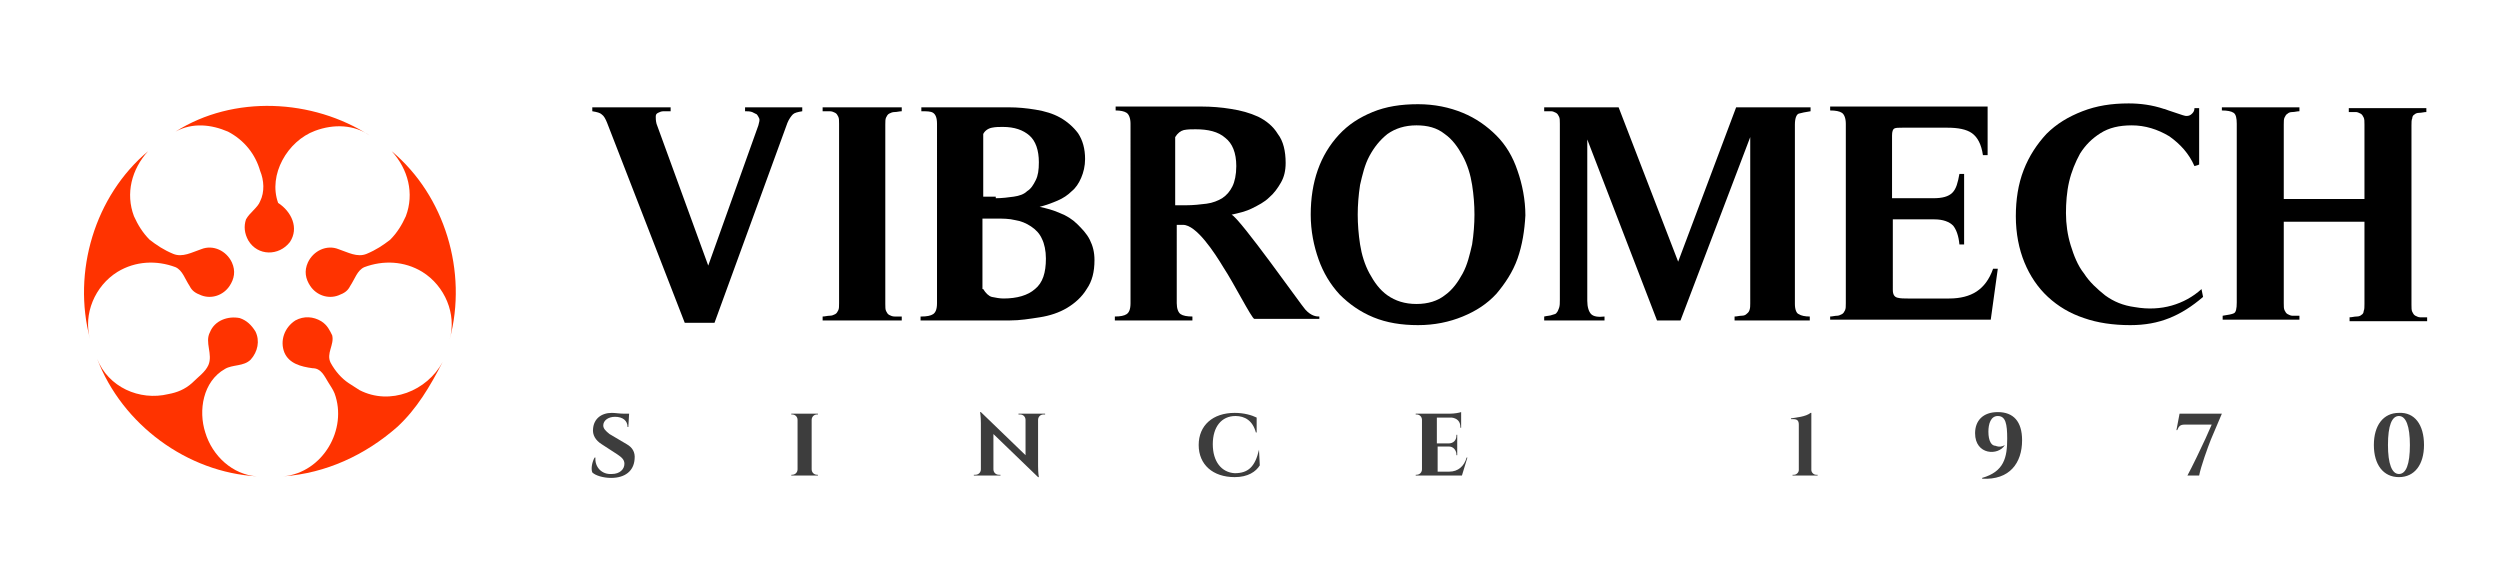<?xml version="1.0" encoding="utf-8"?>
<!-- Generator: Adobe Illustrator 18.0.0, SVG Export Plug-In . SVG Version: 6.00 Build 0)  -->
<!DOCTYPE svg PUBLIC "-//W3C//DTD SVG 1.1//EN" "http://www.w3.org/Graphics/SVG/1.1/DTD/svg11.dtd">
<svg version="1.1" id="Layer_1" xmlns="http://www.w3.org/2000/svg" xmlns:xlink="http://www.w3.org/1999/xlink" x="0px" y="0px"
	 viewBox="0 0 319.1 74" enable-background="new 0 0 319.1 74" xml:space="preserve">
<g>
	<path d="M95.1,13.7h7.3v0.5c-0.6,0.1-1,0.2-1.2,0.4c-0.2,0.2-0.5,0.6-0.7,1.1l-9.3,25.5h-3.8l-9.9-25.5c-0.2-0.5-0.4-0.9-0.7-1.1
		c-0.2-0.2-0.6-0.3-1.2-0.4v-0.5h10v0.5c-0.3,0-0.6,0-0.9,0c-0.3,0-0.5,0.1-0.7,0.2c-0.2,0.1-0.3,0.2-0.3,0.5c0,0.2,0,0.5,0.1,0.9
		l6.6,18.1L96.8,16c0.1-0.4,0.2-0.7,0.1-0.9c-0.1-0.2-0.2-0.4-0.3-0.5c-0.2-0.1-0.4-0.2-0.6-0.3c-0.3-0.1-0.6-0.1-0.9-0.1V13.7z"/>
	<path d="M115.1,40.9H105v-0.5c0.3,0,0.6-0.1,0.9-0.1c0.3,0,0.5-0.1,0.7-0.2c0.2-0.1,0.3-0.3,0.4-0.5c0.1-0.2,0.1-0.5,0.1-0.9V15.8
		c0-0.4,0-0.7-0.1-0.9c-0.1-0.2-0.2-0.4-0.4-0.5c-0.2-0.1-0.4-0.2-0.7-0.2c-0.3,0-0.6,0-0.9,0v-0.5h10.1v0.5c-0.3,0-0.6,0.1-0.9,0.1
		c-0.3,0-0.5,0.1-0.7,0.2c-0.2,0.1-0.3,0.3-0.4,0.5c-0.1,0.2-0.1,0.5-0.1,0.9v22.9c0,0.4,0,0.7,0.1,0.9c0.1,0.2,0.2,0.4,0.4,0.5
		s0.4,0.2,0.7,0.2c0.3,0,0.6,0,0.9,0V40.9z"/>
	<path d="M117.6,40.4c0.7,0,1.2-0.1,1.5-0.3c0.3-0.2,0.5-0.6,0.5-1.4V15.8c0-0.8-0.2-1.2-0.5-1.4c-0.3-0.2-0.8-0.2-1.5-0.2v-0.5
		h11.2c1.1,0,2.2,0.1,3.4,0.3s2.2,0.5,3.1,1c0.9,0.5,1.7,1.2,2.3,2c0.6,0.9,0.9,2,0.9,3.3c0,0.9-0.2,1.7-0.5,2.4
		c-0.3,0.7-0.7,1.3-1.2,1.7c-0.5,0.5-1.1,0.9-1.8,1.2c-0.7,0.3-1.5,0.6-2.3,0.8c0.9,0.2,1.7,0.4,2.6,0.8c0.8,0.3,1.6,0.8,2.2,1.4
		c0.6,0.6,1.2,1.2,1.6,2c0.4,0.8,0.6,1.6,0.6,2.6c0,1.5-0.3,2.7-1,3.7c-0.6,1-1.5,1.8-2.5,2.4c-1,0.6-2.2,1-3.5,1.2
		c-1.3,0.2-2.5,0.4-3.8,0.4h-11.4V40.4z M127.1,25.3c0.8,0,1.6-0.1,2.3-0.2c0.7-0.1,1.3-0.3,1.7-0.7c0.5-0.3,0.8-0.8,1.1-1.4
		c0.3-0.6,0.4-1.3,0.4-2.3c0-1.5-0.4-2.7-1.2-3.4c-0.8-0.7-1.9-1.1-3.4-1.1c-0.5,0-0.9,0-1.4,0.1c-0.5,0.1-0.9,0.4-1.1,0.8v8H127.1z
		 M125.5,36.9c0.3,0.5,0.7,0.9,1.1,1c0.5,0.1,1,0.2,1.5,0.2c1.7,0,3.1-0.4,4-1.2c1-0.8,1.4-2.1,1.4-3.9c0-1-0.2-1.9-0.5-2.5
		c-0.3-0.7-0.8-1.2-1.4-1.6s-1.3-0.7-2-0.8c-0.8-0.2-1.6-0.2-2.5-0.2h-1.7V36.9z"/>
	<path d="M150.2,38.7c0,0.7,0.2,1.2,0.5,1.4c0.3,0.2,0.8,0.3,1.5,0.3v0.5h-9.9v-0.5c0.7,0,1.2-0.1,1.5-0.3c0.3-0.2,0.5-0.6,0.5-1.4
		V15.8c0-0.7-0.2-1.2-0.5-1.4c-0.3-0.2-0.8-0.3-1.4-0.3v-0.5h11c1.2,0,2.5,0.1,3.7,0.3c1.3,0.2,2.4,0.5,3.5,1c1,0.5,1.9,1.2,2.5,2.2
		c0.7,0.9,1,2.2,1,3.7c0,1-0.2,1.8-0.6,2.5c-0.4,0.7-0.9,1.4-1.5,1.9c-0.6,0.6-1.4,1-2.2,1.4c-0.8,0.4-1.7,0.6-2.6,0.8
		c1.1,0.5,9,11.7,9.4,12.1c0.8,0.9,1.5,0.9,1.8,0.9v0.3h-8.3c-0.3,0-2.7-4.7-3.9-6.5c-1.2-2-3.5-5.5-5.2-5.5l-0.8,0V38.7z
		 M151.4,26.2c0.9,0,1.8-0.1,2.6-0.2c0.8-0.1,1.5-0.4,2-0.7c0.6-0.4,1-0.9,1.3-1.5s0.5-1.5,0.5-2.6c0-1.7-0.5-2.9-1.4-3.6
		c-0.9-0.8-2.2-1.1-3.8-1.1c-0.5,0-1,0-1.5,0.1c-0.4,0.1-0.8,0.4-1.1,0.9v8.7H151.4z"/>
	<path d="M193.7,33c-0.6,1.7-1.6,3.2-2.7,4.5c-1.2,1.3-2.6,2.2-4.3,2.9c-1.7,0.7-3.6,1.1-5.7,1.1c-2.1,0-4-0.3-5.7-1
		c-1.7-0.7-3.1-1.7-4.3-2.9c-1.2-1.3-2.1-2.8-2.7-4.5c-0.6-1.7-1-3.6-1-5.7c0-2.1,0.3-4,0.9-5.7c0.6-1.7,1.5-3.2,2.7-4.5
		c1.2-1.3,2.6-2.2,4.3-2.9c1.7-0.7,3.6-1,5.8-1c2.1,0,4,0.4,5.7,1.1c1.7,0.7,3.1,1.7,4.3,2.9c1.2,1.2,2.1,2.7,2.7,4.5
		c0.6,1.7,1,3.7,1,5.7C194.6,29.4,194.3,31.3,193.7,33z M187.9,23.6c-0.2-1.3-0.6-2.6-1.2-3.7c-0.6-1.1-1.3-2.1-2.3-2.8
		c-1-0.8-2.2-1.1-3.6-1.1c-1.5,0-2.7,0.4-3.7,1.1c-1,0.8-1.7,1.7-2.3,2.8c-0.6,1.1-0.9,2.4-1.2,3.7c-0.2,1.3-0.3,2.6-0.3,3.8
		c0,1.2,0.1,2.5,0.3,3.8c0.2,1.3,0.6,2.6,1.2,3.7c0.6,1.1,1.3,2.1,2.3,2.8c1,0.7,2.2,1.1,3.7,1.1c1.5,0,2.7-0.4,3.6-1.1
		c1-0.7,1.7-1.7,2.3-2.8c0.6-1.1,0.9-2.4,1.2-3.7c0.2-1.3,0.3-2.6,0.3-3.8C188.2,26.1,188.1,24.9,187.9,23.6z"/>
	<path d="M231.1,13.7v0.5c-0.7,0.1-1.1,0.2-1.5,0.3c-0.3,0.1-0.5,0.6-0.5,1.4v22.9c0,0.7,0.2,1.2,0.5,1.3c0.3,0.2,0.8,0.3,1.4,0.3
		v0.5h-9.6v-0.5c0.3,0,0.6-0.1,0.9-0.1c0.3,0,0.5-0.1,0.6-0.2s0.3-0.2,0.4-0.5s0.1-0.5,0.1-0.9V17.5l-8.9,23.4h-3l-8.9-23.1v20.6
		c0,0.8,0.2,1.4,0.5,1.7c0.3,0.3,0.9,0.4,1.7,0.3v0.5h-7.7v-0.5c0.4-0.1,0.8-0.1,1-0.2c0.3-0.1,0.5-0.1,0.6-0.3
		c0.1-0.1,0.2-0.3,0.3-0.6c0.1-0.3,0.1-0.6,0.1-1.1V15.8c0-0.4,0-0.7-0.1-0.9c-0.1-0.2-0.2-0.4-0.4-0.5c-0.2-0.1-0.4-0.2-0.6-0.2
		c-0.3,0-0.6,0-0.9,0v-0.5h9.5l7.6,19.7l7.4-19.7H231.1z"/>
	<path d="M233.6,40.9v-0.5c0.3,0,0.6-0.1,0.9-0.1c0.2,0,0.4-0.1,0.6-0.2c0.2-0.1,0.3-0.3,0.4-0.5s0.1-0.5,0.1-0.9V15.8
		c0-0.7-0.2-1.2-0.5-1.4c-0.3-0.2-0.8-0.3-1.5-0.3v-0.5h20.1l0,6.2h-0.6c-0.2-1.4-0.7-2.3-1.4-2.8c-0.7-0.5-1.8-0.7-3.1-0.7h-5.8
		c-0.5,0-0.8,0-1,0.1c-0.2,0.1-0.3,0.4-0.3,0.9v8h5.3c1.1,0,1.9-0.2,2.4-0.7c0.5-0.5,0.7-1.3,0.9-2.4h0.6v9h-0.6
		c-0.1-1.1-0.4-1.9-0.8-2.4c-0.5-0.5-1.3-0.8-2.4-0.8h-5.3V37c0,0.6,0.2,0.9,0.6,1c0.4,0.1,0.8,0.1,1.3,0.1h5.3
		c1.4,0,2.6-0.3,3.5-0.9c0.9-0.6,1.6-1.5,2.1-2.9h0.6l-0.9,6.5H233.6z"/>
	<path d="M281.2,37.9c-1.4,1.2-2.8,2.1-4.3,2.7c-1.5,0.6-3.1,0.9-5,0.9c-2.2,0-4.2-0.3-5.9-0.9c-1.8-0.6-3.3-1.5-4.6-2.7
		c-1.3-1.2-2.3-2.7-3-4.4c-0.7-1.7-1.1-3.7-1.1-5.9c0-2.1,0.3-4.1,1-5.9c0.7-1.8,1.7-3.3,2.9-4.6c1.3-1.3,2.8-2.2,4.6-2.9
		c1.8-0.7,3.7-1,5.9-1c1.5,0,3,0.2,4.5,0.7c0.1,0,0.3,0.1,0.6,0.2c0.3,0.1,0.6,0.2,0.9,0.3c0.3,0.1,0.6,0.2,0.9,0.3
		c0.3,0.1,0.4,0.1,0.5,0.1c0.3,0,0.5-0.1,0.7-0.3c0.2-0.2,0.3-0.4,0.3-0.7h0.6l0,7.2c0,0-0.2,0.1-0.6,0.2c-0.7-1.6-1.8-2.8-3.2-3.8
		c-1.5-0.9-3.1-1.4-4.8-1.4c-1.6,0-2.9,0.3-4,1c-1.1,0.7-1.9,1.5-2.6,2.6c-0.6,1.1-1.1,2.3-1.4,3.6c-0.3,1.3-0.4,2.7-0.4,4
		c0,1.4,0.2,2.8,0.6,4.1c0.4,1.3,0.9,2.6,1.7,3.6c0.7,1.1,1.7,2,2.7,2.8c1.1,0.8,2.3,1.3,3.8,1.5c1.7,0.3,3.3,0.2,4.7-0.2
		c1.4-0.4,2.7-1.1,3.8-2.1L281.2,37.9z"/>
	<path d="M283.7,13.7h9.8v0.5c-0.3,0-0.6,0.1-0.9,0.1c-0.3,0-0.5,0.1-0.6,0.2c-0.2,0.1-0.3,0.3-0.4,0.5c-0.1,0.2-0.1,0.5-0.1,0.9
		v9.5h10.3v-9.5c0-0.4,0-0.7-0.1-0.9c-0.1-0.2-0.2-0.4-0.4-0.5c-0.2-0.1-0.4-0.2-0.6-0.2c-0.3,0-0.6,0-0.9,0v-0.5h9.9v0.5
		c-0.3,0-0.6,0.1-0.9,0.1c-0.3,0-0.5,0.1-0.6,0.2c-0.2,0.1-0.3,0.3-0.3,0.5c-0.1,0.2-0.1,0.5-0.1,0.9v22.9c0,0.4,0,0.7,0.1,0.9
		c0.1,0.2,0.2,0.4,0.4,0.5c0.2,0.1,0.4,0.2,0.6,0.2c0.3,0,0.6,0,0.9,0v0.5h-9.9v-0.5c0.3,0,0.6-0.1,0.9-0.1c0.3,0,0.5-0.1,0.6-0.2
		c0.2-0.1,0.3-0.3,0.3-0.5c0.1-0.2,0.1-0.5,0.1-0.9V28.3h-10.3v10.4c0,0.4,0,0.7,0.1,0.9c0.1,0.2,0.2,0.4,0.4,0.5s0.4,0.2,0.6,0.2
		c0.3,0,0.6,0,0.9,0v0.5h-9.8v-0.5c0.7-0.1,1.2-0.2,1.4-0.3c0.3-0.1,0.4-0.6,0.4-1.4V15.8c0-0.7-0.1-1.2-0.4-1.4
		c-0.3-0.2-0.8-0.3-1.5-0.3V13.7z"/>
</g>
<g>
	<g>
		<path fill="#3D3D3D" d="M80,56.7c0.7,0.4,1.1,1,1,1.9c-0.1,1.5-1.2,2.4-3,2.4c-1,0-2-0.3-2.4-0.7c-0.2-0.5,0-1.4,0.3-1.9H76
			c-0.1,1.2,0.8,2.2,2.1,2.1c1,0,1.6-0.6,1.6-1.3c0-0.5-0.3-0.8-0.9-1.2l-2-1.3c-0.8-0.5-1.2-1.2-1.1-2c0.1-1.2,1-2,2.4-2
			c0.4,0,1,0.1,1.5,0.1h0.7l-0.1,1.7h-0.1c0-0.8-0.6-1.3-1.6-1.3c-0.9,0-1.5,0.5-1.5,1.1c0,0.4,0.3,0.7,0.8,1.1L80,56.7z"/>
		<path fill="#3D3D3D" d="M104.4,60.7H101l0-0.1h0.1c0.4,0,0.7-0.3,0.7-0.7v-6.3c0-0.4-0.3-0.7-0.7-0.7H101l0-0.1h3.4l0,0.1h-0.1
			c-0.4,0-0.7,0.3-0.7,0.7v6.3c0,0.4,0.3,0.7,0.7,0.7h0.1L104.4,60.7z"/>
		<path fill="#3D3D3D" d="M133.4,52.8l0,0.1h-0.2c-0.4,0-0.7,0.3-0.7,0.7v5.9c0,0.9,0.1,1.4,0.1,1.4h-0.1l-5.7-5.5v4.5
			c0,0.4,0.3,0.7,0.7,0.7h0.2l0,0.1h-3.4l0-0.1h0.2c0.4,0,0.7-0.3,0.7-0.7V54c0-0.8-0.1-1.4-0.1-1.4h0.1l5.7,5.5v-4.5
			c0-0.4-0.3-0.7-0.7-0.7h-0.2l0-0.1H133.4z"/>
		<path fill="#3D3D3D" d="M160.7,57.4l0.1,2c-0.5,0.8-1.5,1.5-3.2,1.5c-2.8,0-4.6-1.6-4.6-4.1c0-2.5,1.8-4.1,4.6-4.1
			c1.2,0,2.2,0.3,2.8,0.6l0,1.9h-0.1c-0.4-1.5-1.4-2.1-2.6-2.1c-1.8,0-2.9,1.4-2.9,3.6c0,2.2,1.1,3.6,2.8,3.7
			C159.3,60.4,160.2,59.6,160.7,57.4L160.7,57.4z"/>
		<path fill="#3D3D3D" d="M186.6,60.7h-5.9l0-0.1h0.1c0.4,0,0.7-0.3,0.7-0.7v-6.3c0-0.4-0.3-0.7-0.7-0.7h-0.1l0-0.1h4.4
			c0.5,0,1.1-0.1,1.4-0.2v2l-0.1,0v-0.1c0-0.7-0.4-1.1-1.1-1.2h-1.9v3.3h1.5c0.6,0,1-0.4,1-1v-0.1l0.1,0v2.6l-0.1,0V58
			c0-0.5-0.4-1-0.9-1h-1.5v3.2h1.5c1.1,0,1.9-0.7,2.2-1.8h0.1L186.6,60.7z"/>
		<path fill="#3D3D3D" d="M228.8,60.7l0-0.1h0.2c0.3,0,0.6-0.3,0.6-0.6v-5.8c0-0.5-0.2-0.7-0.7-0.7h-0.3v-0.1
			c0.6-0.1,1.9-0.2,2.5-0.7h0.1V60c0,0.3,0.3,0.6,0.6,0.6h0.2l0,0.1H228.8z"/>
		<path fill="#3D3D3D" d="M255.9,56.8c-0.8,1.4-3.8,1.3-3.8-1.5c0-1.6,1-2.7,2.9-2.7c2,0,3.1,1.2,3.1,3.6c0,2.9-1.6,5.1-5.1,4.9
			l0-0.1c2.8-0.8,3.2-2.6,3.2-5c0-1.9-0.2-2.9-1.2-2.9c-0.9,0-1.2,1-1.2,2c0,1.2,0.4,1.8,0.9,1.8C255.2,57.1,255.6,57,255.9,56.8
			L255.9,56.8z"/>
		<path fill="#3D3D3D" d="M278.2,52.8h5.4l-1.4,3.3c-0.4,1-1.3,3.5-1.5,4.6h-1.5c0.6-1.1,1.8-3.6,2.3-4.7l0.8-1.8h-3.5
			c-0.5,0-0.7,0.2-0.9,0.7h-0.1L278.2,52.8z"/>
		<path fill="#3D3D3D" d="M309.4,56.8c0,2.5-1.2,4.1-3.2,4.1c-2,0-3.2-1.6-3.2-4.1c0-2.5,1.2-4.1,3.2-4.1
			C308.2,52.6,309.4,54.2,309.4,56.8z M304.8,56.8c0,2.4,0.5,3.7,1.4,3.7c0.9,0,1.4-1.2,1.4-3.7c0-2.4-0.5-3.7-1.4-3.7
			C305.3,53.1,304.8,54.3,304.8,56.8z"/>
	</g>
</g>
<g>
	<path fill="#FF3300" d="M50.7,54.5c-4.1,3.6-9.1,5.9-14.5,6.3c5-0.5,8.2-6,6.5-10.6c-0.2-0.5-0.5-0.9-0.8-1.4
		c-0.5-0.8-0.9-1.8-2-1.8c-1.5-0.2-3-0.6-3.6-2c-0.6-1.5,0-3.2,1.4-4.1c1.1-0.6,2.3-0.5,3.3,0.1c0.8,0.5,1.1,1.2,1.4,1.8
		c0.3,1.2-0.8,2.3-0.2,3.5c0.6,1.1,1.4,2,2.3,2.6c0.5,0.3,0.9,0.6,1.4,0.9c3.9,2,8.6,0.1,10.6-3.6C54.9,49.3,53.2,52.2,50.7,54.5"/>
	<path fill="#FF3300" d="M26.2,55.2c0.9,3,3.5,5.4,6.6,5.6c-8.9-0.5-17.2-6.6-20.4-15c1.4,3.6,5.4,5.4,9.1,4.5
		c1.1-0.2,2.1-0.6,3-1.4c0.8-0.8,1.7-1.4,2.1-2.3c0.6-1.4-0.5-2.9,0.2-4.2c0.6-1.5,2.3-2.1,3.8-1.8c0.9,0.3,1.5,0.9,2,1.7
		c0.6,1.2,0.3,2.6-0.6,3.6c-0.9,0.9-2.3,0.6-3.3,1.2C25.9,48.7,25.3,52.4,26.2,55.2"/>
	<path fill="#FF3300" d="M22.1,32.4c1.2,0.5,2.4-0.2,3.6-0.6c1.5-0.6,3.2,0.2,3.9,1.7c0.5,1.1,0.3,2.1-0.3,3
		c-0.8,1.2-2.3,1.7-3.6,1.2c-0.8-0.3-1.2-0.6-1.5-1.2c-0.6-0.9-0.9-2-1.8-2.4c-2.4-0.9-5.1-0.8-7.4,0.6c-2.9,1.8-4.4,5.4-3.5,8.6
		c-2.3-8.6,0.6-18.3,7.4-24c-2.1,2.3-2.9,5.4-1.8,8.3c0.5,1.1,1.1,2.1,2,3C20,31.3,20.9,31.9,22.1,32.4"/>
	<path fill="#FF3300" d="M40.2,16.7c-3.5,1.3-6,5.6-4.7,9.2c1.7,1.1,2.7,3.2,1.5,5c-1.4,1.8-4.1,1.8-5.3-0.2
		c-0.5-0.9-0.6-1.8-0.3-2.7c0.5-0.9,1.5-1.5,1.8-2.3c0.6-1.2,0.5-2.7,0-3.9c-0.6-2.1-2-3.9-4.1-5c-2.1-0.9-4.5-1.2-6.7,0
		c7.4-4.7,17.5-4.2,24.8,0.5C45.2,15.9,42.6,15.8,40.2,16.7"/>
	<path fill="#FF3300" d="M46.8,32.4c-1.2,0.5-2.4-0.2-3.6-0.6c-1.5-0.6-3.2,0.2-3.9,1.7c-0.5,1.1-0.3,2.1,0.3,3
		c0.8,1.2,2.3,1.7,3.6,1.2c0.8-0.3,1.2-0.6,1.5-1.2c0.6-0.9,0.9-2,1.8-2.4c2.4-0.9,5.1-0.8,7.4,0.6c2.9,1.8,4.4,5.4,3.5,8.6
		c2.3-8.6-0.6-18.3-7.4-24c2.1,2.3,2.9,5.4,1.8,8.3c-0.5,1.1-1.1,2.1-2,3C48.9,31.3,48,31.9,46.8,32.4"/>
</g>
</svg>
